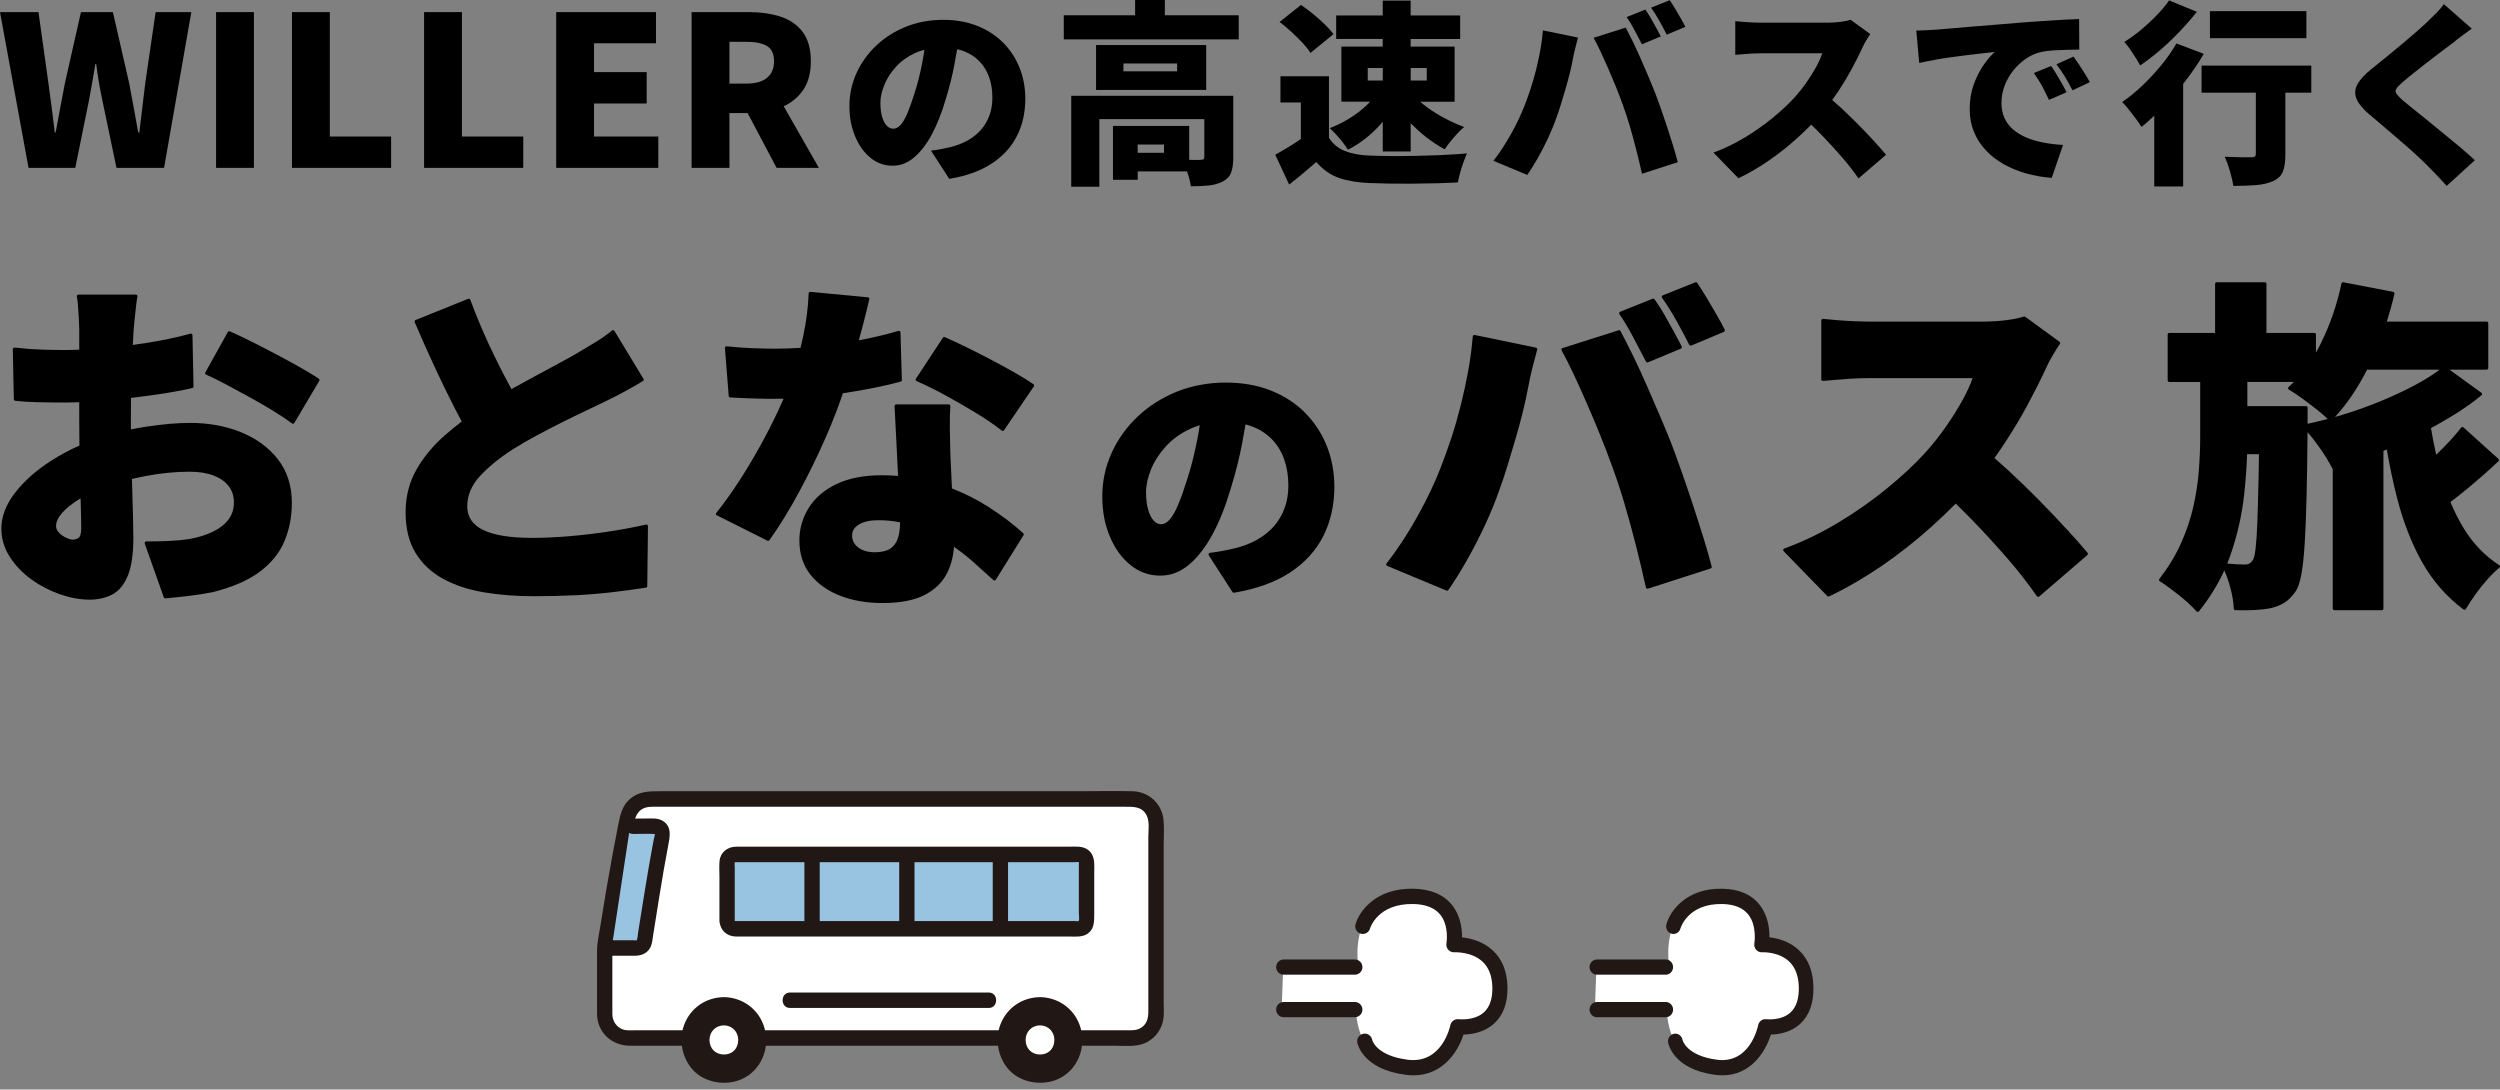 <svg width="335" height="146" viewBox="0 0 335 146" fill="none" xmlns="http://www.w3.org/2000/svg">
<rect x="0" y="0" width="335" height="146" fill="#808080" stroke="none"/>
<g clip-path="url(#clip0_185_2)">
<path d="M39.31 48.718C37.917 47.951 36.444 47.172 34.946 46.401C33.435 45.621 32.041 44.949 30.809 44.402C30.704 44.355 30.582 44.398 30.53 44.493L27.516 49.902C27.486 49.954 27.482 50.018 27.499 50.074C27.521 50.13 27.56 50.178 27.616 50.203C28.318 50.505 29.21 50.944 30.269 51.504C31.349 52.077 32.473 52.688 33.605 53.313C34.746 53.946 35.826 54.575 36.819 55.186C37.799 55.794 38.574 56.315 39.119 56.733C39.158 56.763 39.206 56.78 39.254 56.78C39.267 56.78 39.28 56.78 39.293 56.78C39.354 56.767 39.406 56.733 39.441 56.676L42.781 51.035C42.838 50.936 42.812 50.811 42.716 50.746C41.845 50.16 40.7 49.48 39.315 48.718H39.31Z" fill="black"/>
<path d="M32.259 57.9C30.217 57.081 27.934 56.668 25.478 56.668C23.775 56.668 21.794 56.84 19.581 57.176C18.897 57.279 18.218 57.404 17.543 57.542C17.543 57.03 17.538 56.534 17.538 56.061C17.538 55.135 17.543 54.222 17.556 53.317C18.815 53.171 20.099 52.998 21.384 52.809C22.93 52.581 24.402 52.309 25.761 52.004C25.861 51.982 25.931 51.892 25.931 51.788L25.792 44.91C25.792 44.842 25.757 44.781 25.705 44.742C25.652 44.704 25.578 44.691 25.517 44.708C24.328 45.04 22.996 45.346 21.545 45.621C20.322 45.854 19.063 46.052 17.796 46.22C17.83 45.539 17.869 44.85 17.909 44.153C17.939 43.756 17.987 43.27 18.048 42.693C18.109 42.111 18.17 41.538 18.235 40.974C18.296 40.419 18.357 40.001 18.418 39.738C18.431 39.673 18.418 39.609 18.375 39.557C18.335 39.505 18.27 39.475 18.205 39.475H10.509C10.444 39.475 10.383 39.505 10.339 39.557C10.3 39.609 10.283 39.673 10.296 39.738C10.357 40.001 10.409 40.431 10.453 41.013C10.501 41.607 10.535 42.202 10.57 42.796C10.601 43.403 10.618 43.855 10.618 44.183V46.857C9.917 46.887 9.246 46.9 8.61 46.9C7.774 46.9 6.799 46.883 5.718 46.853C4.63 46.823 3.367 46.732 1.956 46.577C1.895 46.573 1.829 46.59 1.786 46.633C1.738 46.676 1.712 46.736 1.716 46.797L1.855 53.494C1.855 53.602 1.938 53.692 2.047 53.705C2.857 53.8 3.785 53.86 4.799 53.89C5.819 53.92 7.143 53.937 8.841 53.937C9.381 53.937 9.978 53.925 10.618 53.899V56.289C10.618 57.417 10.627 58.563 10.644 59.704C9.272 60.307 7.961 61.018 6.729 61.819C4.769 63.093 3.175 64.523 1.99 66.065C0.793 67.624 0.183 69.226 0.183 70.828C0.183 72.181 0.562 73.451 1.307 74.614C2.043 75.764 3.014 76.776 4.19 77.629C5.361 78.477 6.65 79.149 8.027 79.631C9.403 80.109 10.74 80.355 11.994 80.355C13.135 80.355 14.159 80.122 15.039 79.666C15.931 79.201 16.637 78.344 17.134 77.125C17.621 75.927 17.869 74.226 17.869 72.069C17.869 71.44 17.856 70.51 17.822 69.222C17.791 67.969 17.752 66.569 17.704 65.027C17.695 64.747 17.687 64.463 17.678 64.183C18.292 64.037 18.924 63.899 19.568 63.778C21.572 63.399 23.531 63.21 25.395 63.21C26.658 63.21 27.747 63.382 28.631 63.722C29.502 64.058 30.177 64.536 30.648 65.144C31.109 65.746 31.345 66.487 31.345 67.353C31.345 68.219 31.092 68.985 30.6 69.631C30.095 70.29 29.389 70.837 28.501 71.263C27.595 71.698 26.536 72.021 25.36 72.232C24.598 72.353 23.719 72.435 22.743 72.482C21.763 72.529 20.705 72.551 19.599 72.551C19.529 72.551 19.463 72.585 19.42 72.641C19.381 72.698 19.368 72.771 19.394 72.835L21.946 80.036C21.981 80.131 22.072 80.187 22.172 80.178C23.17 80.088 24.215 79.98 25.287 79.855C26.336 79.735 27.421 79.562 28.514 79.347C31.188 78.671 33.322 77.741 34.851 76.582C36.388 75.415 37.498 74.028 38.143 72.456C38.783 70.893 39.11 69.192 39.11 67.4C39.11 65.1 38.478 63.128 37.233 61.534C35.992 59.954 34.324 58.735 32.272 57.913L32.259 57.9ZM10.557 72.047C10.161 72.331 9.738 72.409 9.094 72.159C8.832 72.06 8.575 71.922 8.327 71.75C8.088 71.582 7.887 71.384 7.731 71.16C7.587 70.949 7.513 70.734 7.513 70.501C7.513 69.945 7.774 69.36 8.297 68.761C8.837 68.141 9.599 67.521 10.566 66.922C10.64 66.875 10.718 66.827 10.797 66.784C10.801 66.957 10.805 67.129 10.814 67.297C10.862 68.817 10.884 69.971 10.884 70.729C10.884 71.672 10.679 71.957 10.557 72.047Z" fill="black"/>
<path d="M86.547 70.294C85.114 70.626 83.481 70.936 81.695 71.207C79.914 71.479 78.102 71.698 76.308 71.849C74.518 72 72.832 72.077 71.295 72.077C68.377 72.077 66.16 71.716 64.714 71.001C63.299 70.299 62.611 69.269 62.611 67.844C62.611 66.418 63.177 65.023 64.292 63.817C65.433 62.585 66.909 61.375 68.678 60.23C69.684 59.596 70.772 58.963 71.909 58.356C73.046 57.749 74.191 57.154 75.311 56.595C76.439 56.03 77.497 55.514 78.46 55.061C79.435 54.601 80.263 54.204 80.942 53.868C81.896 53.412 82.815 52.947 83.664 52.486C84.518 52.025 85.354 51.547 86.155 51.06C86.255 51 86.29 50.867 86.229 50.768L82.336 44.346C82.305 44.295 82.249 44.256 82.188 44.243C82.122 44.234 82.061 44.247 82.013 44.29C81.343 44.833 80.615 45.346 79.858 45.811C79.091 46.28 78.207 46.81 77.218 47.391C76.539 47.787 75.707 48.248 74.745 48.765C73.769 49.286 72.719 49.85 71.591 50.462C70.59 51.005 69.575 51.564 68.538 52.142C68.382 51.853 68.225 51.56 68.064 51.259C67.201 49.661 66.33 47.912 65.472 46.065C64.614 44.213 63.787 42.227 63.02 40.164C62.998 40.108 62.959 40.065 62.903 40.04C62.85 40.014 62.785 40.014 62.733 40.04L55.686 42.882C55.634 42.904 55.59 42.947 55.568 42.998C55.547 43.05 55.547 43.11 55.568 43.166C56.431 45.182 57.324 47.18 58.212 49.109C59.105 51.043 60.019 52.921 60.93 54.691C61.243 55.303 61.557 55.897 61.87 56.478C61.108 57.064 60.368 57.667 59.662 58.283C58.073 59.67 56.779 61.224 55.817 62.9C54.845 64.592 54.349 66.53 54.349 68.671C54.349 70.811 54.797 72.629 55.677 74.08C56.557 75.527 57.794 76.694 59.353 77.551C60.899 78.4 62.728 79.011 64.802 79.364C66.862 79.717 69.113 79.894 71.491 79.894C73.555 79.894 75.485 79.847 77.231 79.756C78.978 79.666 80.637 79.524 82.161 79.343C83.673 79.162 85.149 78.959 86.552 78.744C86.656 78.727 86.734 78.641 86.734 78.533L86.826 70.51C86.826 70.445 86.795 70.38 86.743 70.337C86.691 70.294 86.621 70.281 86.556 70.294H86.547Z" fill="black"/>
<path d="M132.325 67.844C130.888 66.931 129.294 66.126 127.56 65.449C127.526 64.726 127.491 64.032 127.465 63.361C127.417 62.305 127.377 61.457 127.347 60.82C127.316 59.691 127.295 58.584 127.277 57.499C127.26 56.427 127.286 55.389 127.347 54.42C127.347 54.359 127.33 54.303 127.29 54.26C127.251 54.217 127.19 54.191 127.134 54.191H120.087C120.026 54.191 119.969 54.217 119.93 54.26C119.891 54.303 119.869 54.359 119.869 54.42C119.93 55.583 120 56.935 120.078 58.477L120.344 63.77C119.621 63.714 118.889 63.684 118.14 63.684C115.736 63.684 113.693 64.084 112.06 64.876C110.422 65.669 109.177 66.746 108.354 68.076C107.531 69.403 107.117 70.867 107.117 72.43C107.117 74.244 107.626 75.794 108.624 77.034C109.617 78.266 110.967 79.214 112.635 79.851C114.29 80.484 116.176 80.807 118.231 80.807C120.636 80.807 122.556 80.437 123.945 79.705C125.339 78.968 126.354 77.956 126.959 76.694C127.456 75.665 127.748 74.515 127.835 73.275C128.736 73.903 129.572 74.558 130.326 75.226C131.376 76.156 132.303 76.991 133.105 77.724C133.152 77.766 133.218 77.788 133.283 77.779C133.348 77.771 133.405 77.732 133.44 77.68L137.151 71.72C137.203 71.634 137.19 71.517 137.111 71.449C135.809 70.251 134.202 69.041 132.329 67.848L132.325 67.844ZM120.605 70.045C120.605 70.871 120.501 71.595 120.291 72.198C120.091 72.775 119.747 73.223 119.268 73.533C118.78 73.843 118.088 74.002 117.208 74.002C116.328 74.002 115.562 73.787 115 73.361C114.447 72.943 114.181 72.413 114.181 71.741C114.181 71.143 114.473 70.669 115.078 70.294C115.705 69.907 116.576 69.709 117.674 69.709C118.684 69.709 119.664 69.803 120.609 69.989V70.045H120.605Z" fill="black"/>
<path d="M136.049 49.98C135.056 49.411 133.984 48.825 132.865 48.235C131.75 47.645 130.622 47.072 129.52 46.534C128.414 45.996 127.438 45.539 126.615 45.178C126.515 45.135 126.402 45.169 126.345 45.255L122.73 50.759C122.696 50.811 122.687 50.88 122.704 50.94C122.722 51 122.77 51.052 122.826 51.073C123.898 51.53 125.165 52.15 126.585 52.921C128.009 53.692 129.424 54.51 130.796 55.346C132.164 56.181 133.318 56.969 134.228 57.693C134.267 57.723 134.315 57.74 134.363 57.74C134.376 57.74 134.385 57.74 134.398 57.74C134.459 57.732 134.511 57.697 134.546 57.645L138.536 51.775C138.601 51.676 138.575 51.547 138.479 51.478C137.86 51.048 137.042 50.544 136.053 49.98H136.049Z" fill="black"/>
<path d="M112.944 52.693C114.033 52.533 115.083 52.357 116.084 52.167C117.935 51.819 119.486 51.47 120.692 51.129C120.788 51.104 120.853 51.013 120.849 50.914L120.662 44.54C120.662 44.471 120.627 44.411 120.57 44.372C120.514 44.333 120.444 44.321 120.379 44.342C119.063 44.734 117.487 45.121 115.692 45.483C115.492 45.526 115.287 45.565 115.083 45.604C115.313 44.768 115.522 43.98 115.718 43.227C116.041 41.973 116.302 40.922 116.485 40.1C116.498 40.04 116.485 39.975 116.45 39.928C116.415 39.876 116.359 39.846 116.293 39.842L108.598 39.109C108.537 39.105 108.48 39.122 108.432 39.161C108.389 39.2 108.358 39.256 108.358 39.316C108.297 41.159 108.04 43.136 107.596 45.195C107.491 45.673 107.383 46.147 107.269 46.612C106.106 46.685 104.944 46.724 103.798 46.724C103.032 46.724 102.03 46.702 100.815 46.655C99.6 46.607 98.441 46.526 97.379 46.405C97.313 46.396 97.248 46.418 97.204 46.465C97.156 46.508 97.135 46.573 97.139 46.638L97.649 53.059C97.657 53.166 97.744 53.253 97.853 53.257C98.933 53.317 99.97 53.365 100.941 53.395C102.287 53.438 103.637 53.459 104.996 53.429C104.787 53.912 104.56 54.411 104.325 54.924C103.637 56.41 102.836 57.986 101.943 59.609C101.05 61.237 100.088 62.852 99.077 64.411C98.067 65.97 97.026 67.422 95.985 68.727C95.946 68.778 95.928 68.843 95.941 68.908C95.954 68.972 95.998 69.024 96.055 69.054L102.827 72.448C102.857 72.465 102.892 72.469 102.927 72.469C102.997 72.469 103.062 72.435 103.106 72.379C104.434 70.514 105.767 68.352 107.06 65.957C108.354 63.563 109.569 61.082 110.662 58.58C111.559 56.526 112.33 54.553 112.949 52.697L112.944 52.693Z" fill="black"/>
<path d="M174.863 55.285C173.591 54.019 172.045 53.02 170.263 52.318C168.486 51.616 166.453 51.263 164.227 51.263C162.002 51.263 159.719 51.672 157.72 52.473C155.726 53.279 153.957 54.394 152.472 55.794C150.987 57.193 149.807 58.83 148.971 60.66C148.134 62.491 147.708 64.454 147.708 66.504C147.708 68.554 148.043 70.26 148.709 71.862C149.376 73.468 150.303 74.76 151.466 75.704C152.642 76.655 153.984 77.133 155.456 77.133C156.928 77.133 158.169 76.634 159.345 75.648C160.499 74.679 161.557 73.313 162.485 71.591C163.408 69.877 164.214 67.852 164.885 65.579C165.551 63.442 166.078 61.367 166.444 59.407C166.605 58.541 166.757 57.697 166.901 56.87C167.206 56.948 167.498 57.038 167.777 57.146C168.822 57.542 169.719 58.124 170.442 58.869C171.165 59.618 171.718 60.522 172.084 61.556C172.454 62.598 172.641 63.783 172.641 65.07C172.641 66.156 172.471 67.172 172.136 68.089C171.801 69.002 171.317 69.825 170.69 70.531C170.063 71.237 169.305 71.845 168.434 72.331C167.559 72.822 166.566 73.206 165.49 73.468C164.985 73.58 164.48 73.688 163.974 73.791C163.469 73.895 162.846 73.99 162.128 74.08C162.054 74.089 161.988 74.136 161.958 74.201C161.927 74.269 161.932 74.347 161.971 74.407L165.146 79.326C165.185 79.39 165.255 79.425 165.329 79.425C165.342 79.425 165.355 79.425 165.364 79.425C168.373 78.921 170.899 78.008 172.872 76.711C174.854 75.411 176.352 73.761 177.332 71.815C178.308 69.868 178.804 67.659 178.804 65.247C178.804 63.296 178.46 61.448 177.789 59.756C177.114 58.063 176.126 56.565 174.858 55.294L174.863 55.285ZM160.386 59.131C160.02 60.992 159.571 62.749 159.044 64.351C158.635 65.66 158.234 66.776 157.86 67.663C157.489 68.537 157.111 69.2 156.723 69.635C156.035 70.411 155.247 70.436 154.628 69.799C154.319 69.485 154.066 69.002 153.87 68.365C153.67 67.719 153.57 66.905 153.57 65.953C153.57 65.001 153.792 64.011 154.227 62.925C154.663 61.84 155.329 60.798 156.209 59.829C157.084 58.864 158.191 58.068 159.506 57.456C159.907 57.271 160.325 57.111 160.769 56.982C160.66 57.693 160.534 58.412 160.39 59.131H160.386Z" fill="black"/>
<path d="M205.82 46.586L197.61 44.889C197.549 44.876 197.484 44.889 197.436 44.928C197.388 44.967 197.353 45.023 197.349 45.083C197.227 46.599 197.022 48.136 196.748 49.648C196.473 51.16 196.147 52.684 195.776 54.174C195.406 55.66 194.988 57.129 194.526 58.537C194.069 59.945 193.568 61.336 193.046 62.676C192.249 64.739 191.19 66.952 189.906 69.252C188.621 71.556 187.236 73.658 185.799 75.505C185.759 75.557 185.742 75.626 185.759 75.691C185.777 75.755 185.825 75.807 185.886 75.833L193.816 79.136C193.843 79.149 193.873 79.153 193.899 79.153C193.969 79.153 194.034 79.119 194.078 79.063C194.849 77.96 195.672 76.642 196.525 75.148C197.375 73.654 198.194 72.06 198.969 70.411C199.74 68.761 200.397 67.15 200.924 65.626C201.299 64.609 201.673 63.49 202.039 62.288C202.409 61.078 202.775 59.864 203.128 58.64C203.485 57.413 203.807 56.22 204.082 55.1C204.356 53.976 204.578 52.968 204.735 52.103C204.796 51.745 204.892 51.254 205.036 50.6C205.171 49.967 205.336 49.299 205.519 48.614C205.706 47.925 205.859 47.335 205.985 46.844C205.998 46.788 205.989 46.728 205.959 46.676C205.928 46.625 205.876 46.59 205.82 46.581V46.586Z" fill="black"/>
<path d="M228.218 71.931C227.774 70.497 227.3 69.007 226.803 67.504C226.302 65.988 225.81 64.545 225.34 63.214C224.861 61.853 224.429 60.669 224.064 59.7C223.663 58.666 223.166 57.447 222.578 56.069C221.99 54.691 221.381 53.279 220.745 51.827C220.118 50.389 219.478 48.998 218.842 47.693C218.21 46.401 217.64 45.281 217.147 44.359C217.1 44.269 216.986 44.226 216.891 44.256L209.378 46.642C209.317 46.663 209.265 46.706 209.243 46.767C209.221 46.827 209.225 46.892 209.256 46.952C209.744 47.831 210.288 48.907 210.872 50.148C211.455 51.396 212.065 52.744 212.679 54.153C213.289 55.552 213.885 56.978 214.46 58.391C215.022 59.777 215.532 61.099 215.963 62.327C216.573 63.959 217.152 65.69 217.674 67.469C218.197 69.243 218.702 71.091 219.181 72.965C219.652 74.821 220.113 76.754 220.549 78.714C220.562 78.774 220.601 78.826 220.653 78.856C220.688 78.873 220.723 78.886 220.762 78.886C220.784 78.886 220.806 78.886 220.832 78.878L229.225 76.173C229.333 76.138 229.394 76.027 229.368 75.915C229.059 74.73 228.676 73.391 228.227 71.939L228.218 71.931Z" fill="black"/>
<path d="M230.078 42.262C229.643 41.513 229.194 40.746 228.732 39.966C228.275 39.196 227.835 38.502 227.426 37.912C227.369 37.83 227.26 37.796 227.164 37.835L222.805 39.579C222.744 39.605 222.696 39.656 222.679 39.717C222.661 39.781 222.67 39.85 222.709 39.902C223.319 40.746 223.972 41.779 224.643 42.977C225.322 44.183 225.897 45.268 226.354 46.198C226.394 46.276 226.468 46.319 226.55 46.319C226.581 46.319 226.607 46.315 226.638 46.302L230.997 44.467C231.054 44.445 231.093 44.402 231.115 44.346C231.136 44.29 231.132 44.23 231.106 44.178C230.858 43.653 230.509 43.007 230.078 42.262Z" fill="black"/>
<path d="M217.1 41.779C217.039 41.805 216.991 41.853 216.973 41.917C216.956 41.982 216.965 42.047 217.004 42.102C217.613 42.977 218.241 44.028 218.868 45.221L219.016 45.505C219.586 46.599 220.105 47.581 220.558 48.451C220.597 48.524 220.671 48.567 220.749 48.567C220.78 48.567 220.806 48.563 220.832 48.55L225.239 46.715C225.296 46.694 225.34 46.646 225.357 46.59C225.379 46.534 225.375 46.474 225.348 46.418C225.07 45.871 224.73 45.221 224.303 44.441C223.885 43.675 223.45 42.904 223.001 42.12C222.552 41.34 222.117 40.66 221.712 40.104C221.655 40.022 221.546 39.992 221.455 40.031L217.095 41.775L217.1 41.779Z" fill="black"/>
<path d="M276.884 70.863C275.738 69.609 274.48 68.287 273.147 66.935C271.806 65.578 270.438 64.256 269.084 63.007C268.456 62.43 267.847 61.888 267.254 61.375C267.694 60.768 268.121 60.148 268.535 59.519C269.724 57.719 270.804 55.919 271.745 54.161C272.685 52.404 273.491 50.806 274.14 49.398C274.384 48.825 274.706 48.205 275.103 47.546C275.499 46.879 275.808 46.392 276.021 46.095C276.091 46 276.069 45.867 275.974 45.798L271.383 42.451C271.327 42.408 271.248 42.4 271.183 42.421C270.673 42.598 269.915 42.757 268.931 42.891C267.938 43.024 266.849 43.093 265.691 43.093H250.204C249.772 43.093 249.189 43.076 248.475 43.046C247.752 43.016 247.007 42.968 246.258 42.908C245.504 42.848 244.842 42.787 244.294 42.727C244.233 42.723 244.172 42.74 244.124 42.779C244.076 42.817 244.05 42.878 244.05 42.938V50.824C244.05 50.884 244.076 50.94 244.119 50.983C244.163 51.026 244.224 51.043 244.285 51.039C244.72 51.009 245.269 50.961 245.936 50.901C246.606 50.841 247.321 50.785 248.061 50.742C248.81 50.694 249.533 50.673 250.204 50.673H264.323C264.018 51.56 263.574 52.542 262.995 53.589C262.355 54.756 261.601 55.957 260.756 57.167C259.911 58.382 258.975 59.562 257.969 60.677C256.623 62.159 254.929 63.739 252.939 65.38C250.944 67.017 248.736 68.572 246.38 69.993C244.024 71.414 241.572 72.598 239.089 73.507C239.019 73.533 238.967 73.589 238.954 73.662C238.937 73.731 238.954 73.809 239.011 73.86L244.855 79.868C244.921 79.933 245.021 79.954 245.108 79.911C247.486 78.779 249.877 77.392 252.211 75.79C254.541 74.188 256.797 72.405 258.91 70.497C260.007 69.506 261.061 68.498 262.063 67.482C262.899 68.287 263.731 69.119 264.541 69.963C266.122 71.604 267.646 73.275 269.079 74.928C270.508 76.582 271.806 78.249 272.938 79.885C272.973 79.937 273.029 79.972 273.09 79.976C273.099 79.976 273.108 79.976 273.117 79.976C273.169 79.976 273.221 79.959 273.26 79.924L279.706 74.377C279.797 74.3 279.806 74.166 279.732 74.076C279 73.201 278.047 72.116 276.897 70.859L276.884 70.863Z" fill="black"/>
<path d="M334.9 75.734C332.988 74.502 331.39 72.844 330.144 70.807C329.478 69.717 328.881 68.533 328.358 67.267C329.103 66.707 329.896 66.082 330.723 65.398C332.152 64.213 333.519 63.007 334.791 61.81C334.835 61.767 334.861 61.711 334.861 61.651C334.861 61.59 334.835 61.535 334.791 61.496L330.109 57.275C330.066 57.236 330.009 57.215 329.944 57.219C329.883 57.223 329.826 57.254 329.791 57.305C329.212 58.059 328.493 58.877 327.653 59.739C327.256 60.143 326.856 60.548 326.451 60.94C326.185 59.773 325.954 58.58 325.749 57.366C326.647 56.879 327.522 56.384 328.363 55.875C329.939 54.928 331.337 53.95 332.518 52.968C332.57 52.925 332.596 52.861 332.596 52.796C332.596 52.731 332.561 52.667 332.504 52.628L328.219 49.532H333.21C333.332 49.532 333.428 49.437 333.428 49.316V43.308C333.428 43.188 333.332 43.093 333.21 43.093H319.835C320.223 41.874 320.567 40.63 320.854 39.368C320.867 39.312 320.854 39.252 320.824 39.204C320.793 39.157 320.741 39.122 320.684 39.109L314.008 37.826C313.895 37.804 313.777 37.878 313.755 37.994C313.176 40.746 312.274 43.382 311.081 45.832C310.846 46.319 310.598 46.788 310.336 47.24V44.824C310.336 44.704 310.241 44.609 310.119 44.609H303.703V38.037C303.703 37.916 303.608 37.822 303.486 37.822H297.04C296.918 37.822 296.822 37.916 296.822 38.037V44.609H290.686C290.564 44.609 290.468 44.704 290.468 44.824V50.97C290.468 51.091 290.564 51.185 290.686 51.185H294.827V58.537C294.827 59.954 294.766 61.474 294.644 63.059C294.522 64.631 294.274 66.259 293.908 67.891C293.543 69.519 292.985 71.173 292.253 72.801C291.522 74.429 290.546 76.035 289.357 77.573C289.322 77.62 289.305 77.68 289.314 77.741C289.322 77.801 289.357 77.853 289.409 77.883C290.202 78.395 291.086 79.037 292.036 79.795C292.981 80.549 293.747 81.264 294.326 81.922C294.366 81.97 294.427 81.996 294.492 81.996H294.496C294.562 81.996 294.623 81.966 294.662 81.914C296.051 80.178 297.188 78.344 298.059 76.44C298.346 77.077 298.603 77.801 298.825 78.602C299.13 79.7 299.296 80.691 299.326 81.556C299.326 81.668 299.422 81.759 299.535 81.763C300.467 81.793 301.36 81.785 302.175 81.742C302.998 81.694 303.716 81.608 304.322 81.483C304.992 81.324 305.589 81.083 306.103 80.768C306.621 80.45 307.14 79.92 307.654 79.188C307.95 78.731 308.189 78.008 308.381 76.978C308.568 75.988 308.716 74.618 308.825 72.917C308.934 71.237 309.017 69.067 309.082 66.466C309.139 64.071 309.182 61.199 309.213 57.908C309.727 58.494 310.245 59.166 310.772 59.911C311.504 60.949 312.091 61.905 312.518 62.749C312.536 62.783 312.557 62.809 312.588 62.831V81.548C312.588 81.668 312.684 81.763 312.806 81.763H319.16C319.282 81.763 319.378 81.668 319.378 81.548V60.419C319.53 60.354 319.678 60.29 319.831 60.225C320.223 62.495 320.68 64.661 321.198 66.694C322.017 69.907 323.149 72.809 324.556 75.32C325.972 77.84 327.84 79.976 330.109 81.668C330.157 81.707 330.222 81.72 330.283 81.707C330.344 81.694 330.397 81.656 330.427 81.604C330.762 81.031 331.189 80.381 331.69 79.67C332.195 78.96 332.744 78.275 333.323 77.624C333.898 76.978 334.438 76.457 334.922 76.065C334.974 76.022 335.004 75.958 335 75.889C335 75.82 334.961 75.755 334.9 75.721V75.734ZM302.636 64.467C302.588 66.78 302.536 68.71 302.475 70.195C302.414 71.694 302.336 72.792 302.244 73.55C302.135 74.463 301.996 74.859 301.909 75.014C301.743 75.26 301.574 75.428 301.408 75.518C301.238 75.609 301.038 75.652 300.794 75.652C300.454 75.652 300.045 75.635 299.579 75.605C299.239 75.583 298.865 75.553 298.455 75.518C298.612 75.131 298.756 74.743 298.891 74.356C299.801 71.711 300.415 69.011 300.711 66.332C300.916 64.459 301.051 62.628 301.112 60.863H302.702C302.684 62.193 302.662 63.399 302.641 64.472L302.636 64.467ZM309.217 56.797V54.635C309.217 54.514 309.121 54.42 308.999 54.42H301.147V51.181H307.379C307.148 51.418 306.909 51.642 306.669 51.862C306.617 51.909 306.591 51.974 306.6 52.042C306.608 52.111 306.647 52.172 306.704 52.206C307.222 52.508 307.832 52.912 308.516 53.408C309.191 53.899 309.875 54.42 310.55 54.958C311.094 55.397 311.551 55.789 311.917 56.134C310.994 56.379 310.088 56.599 309.213 56.788L309.217 56.797ZM323.733 51.534C322.291 52.309 320.706 53.054 319.021 53.748C317.335 54.446 315.584 55.07 313.825 55.6C313.511 55.695 313.202 55.785 312.893 55.871C314.478 54.148 315.924 52.021 317.191 49.532H326.917C326.011 50.212 324.939 50.884 323.733 51.534Z" fill="black"/>
<path d="M10.087 22.494L11.929 13.42C12.081 12.619 12.225 11.805 12.369 10.982C12.513 10.16 12.648 9.359 12.778 8.575H12.892C12.987 9.359 13.105 10.164 13.244 10.982C13.384 11.8 13.54 12.614 13.71 13.42L15.609 22.494H21.985L25.639 1.624H20.853L19.463 11.15C19.333 12.235 19.198 13.325 19.067 14.428C18.936 15.53 18.802 16.641 18.671 17.761H18.527C18.318 16.641 18.118 15.526 17.917 14.415C17.717 13.303 17.517 12.214 17.308 11.15L15.126 1.624H10.849L8.697 11.15C8.488 12.235 8.284 13.325 8.075 14.428C7.866 15.53 7.661 16.641 7.452 17.761H7.339C7.208 16.641 7.069 15.53 6.929 14.428C6.785 13.325 6.642 12.235 6.489 11.15L5.157 1.624H0L3.824 22.494H10.087Z" fill="black"/>
<path d="M34.023 1.624H28.954V22.494H34.023V1.624Z" fill="black"/>
<path d="M44.197 1.624H39.123V22.494H52.411V18.295H44.197V1.624Z" fill="black"/>
<path d="M70.115 18.295H61.897V1.624H56.827V22.494H70.115V18.295Z" fill="black"/>
<path d="M79.601 13.868H86.652V9.664H79.601V5.801H87.902V1.624H74.531V22.494H88.211V18.295H79.601V13.868Z" fill="black"/>
<path d="M97.744 15.155H100.183L104.064 22.494H109.73L105.018 14.242C106.045 13.764 106.886 13.079 107.535 12.188C108.28 11.163 108.654 9.837 108.654 8.209C108.654 6.581 108.28 5.207 107.535 4.246C106.79 3.286 105.793 2.606 104.547 2.214C103.302 1.822 101.921 1.624 100.41 1.624H92.675V22.494H97.744V15.155ZM97.744 5.603H100.009C101.216 5.603 102.139 5.788 102.77 6.163C103.402 6.538 103.72 7.218 103.72 8.209C103.72 9.199 103.402 9.923 102.77 10.435C102.139 10.948 101.216 11.206 100.009 11.206H97.744V5.603Z" fill="black"/>
<path d="M116.637 21.142C117.513 21.852 118.501 22.205 119.599 22.205C120.697 22.205 121.602 21.839 122.478 21.103C123.353 20.366 124.146 19.346 124.851 18.032C125.557 16.719 126.171 15.19 126.685 13.437C127.199 11.792 127.595 10.216 127.878 8.712C128.013 7.985 128.14 7.283 128.257 6.594C128.558 6.662 128.854 6.744 129.128 6.848C129.96 7.162 130.661 7.619 131.241 8.213C131.815 8.807 132.251 9.518 132.543 10.34C132.835 11.163 132.978 12.08 132.978 13.097C132.978 13.954 132.848 14.746 132.582 15.474C132.316 16.202 131.937 16.844 131.441 17.403C130.944 17.963 130.352 18.437 129.664 18.82C128.976 19.204 128.205 19.501 127.356 19.712C126.968 19.798 126.576 19.884 126.188 19.962C125.801 20.039 125.322 20.117 124.756 20.186L127.199 23.967C129.498 23.584 131.402 22.895 132.904 21.908C134.407 20.922 135.53 19.686 136.275 18.209C137.02 16.732 137.39 15.073 137.39 13.235C137.39 11.749 137.133 10.362 136.619 9.074C136.105 7.787 135.365 6.662 134.402 5.702C133.44 4.742 132.277 3.992 130.927 3.458C129.572 2.924 128.048 2.657 126.35 2.657C124.651 2.657 122.935 2.963 121.411 3.575C119.886 4.186 118.562 5.026 117.43 6.094C116.298 7.162 115.414 8.389 114.778 9.781C114.142 11.172 113.824 12.645 113.824 14.204C113.824 15.763 114.077 17.042 114.582 18.261C115.087 19.475 115.775 20.44 116.651 21.146L116.637 21.142ZM118.493 11.391C118.837 10.534 119.355 9.725 120.048 8.962C120.736 8.2 121.602 7.58 122.635 7.097C123.022 6.917 123.44 6.783 123.876 6.671C123.78 7.3 123.676 7.929 123.549 8.57C123.266 10.013 122.922 11.357 122.513 12.601C122.195 13.618 121.89 14.471 121.598 15.16C121.306 15.853 121.006 16.37 120.697 16.723C120.387 17.072 120.056 17.248 119.699 17.248C119.381 17.248 119.094 17.119 118.837 16.857C118.58 16.594 118.371 16.206 118.214 15.689C118.057 15.173 117.975 14.54 117.975 13.786C117.975 13.032 118.149 12.257 118.493 11.396V11.391Z" fill="black"/>
<path d="M165.987 2.046H156.087V0H152.106V2.046H142.547V5.276H165.987V2.046Z" fill="black"/>
<path d="M161.37 21.051C161.37 21.193 161.335 21.288 161.266 21.34C161.196 21.392 161.07 21.417 160.895 21.417C160.717 21.434 160.373 21.439 159.859 21.43C159.685 21.43 159.519 21.422 159.354 21.417V16.874H149.136V24.092H152.455V22.963H159.062C159.079 23.015 159.101 23.067 159.118 23.123C159.349 23.803 159.497 24.419 159.571 24.962C160.455 24.962 161.248 24.927 161.949 24.858C162.646 24.79 163.273 24.613 163.822 24.333C164.388 24.053 164.767 23.652 164.963 23.14C165.159 22.623 165.255 21.956 165.255 21.133V12.838H143.544V25.018H147.311V15.961H161.379V21.051H161.37ZM155.978 20.474H152.446V19.372H155.978V20.474Z" fill="black"/>
<path d="M161.631 12.05V6.038H146.871V12.05H161.631ZM150.539 8.506H157.733V9.557H150.539V8.506Z" fill="black"/>
<path d="M174.545 5.749C175.006 6.24 175.359 6.684 175.607 7.089L178.686 4.569C178.386 4.169 177.994 3.73 177.506 3.256C177.018 2.782 176.496 2.321 175.938 1.865C175.381 1.408 174.845 1.008 174.331 0.659L171.465 2.942C171.979 3.325 172.506 3.768 173.046 4.268C173.586 4.768 174.087 5.263 174.545 5.749Z" fill="black"/>
<path d="M185.293 6.249H179.745V13.627H183.599C183.342 13.906 183.059 14.182 182.745 14.453C182.092 15.022 181.374 15.539 180.594 16.004C179.814 16.469 179.009 16.857 178.177 17.171C178.442 17.399 178.73 17.683 179.039 18.024C179.348 18.364 179.645 18.717 179.928 19.075C180.211 19.432 180.442 19.764 180.616 20.061C181.5 19.621 182.349 19.075 183.164 18.407C183.934 17.778 184.64 17.081 185.289 16.323V20.298H189.03V16.516C189.67 17.162 190.337 17.77 191.047 18.329C191.896 18.993 192.745 19.552 193.594 20.009C193.79 19.695 194.039 19.354 194.339 18.984C194.64 18.614 194.953 18.252 195.28 17.894C195.606 17.537 195.911 17.244 196.194 17.016C195.345 16.701 194.487 16.318 193.62 15.862C192.754 15.405 191.948 14.906 191.203 14.354C190.881 14.113 190.585 13.872 190.306 13.631H194.918V6.249H189.026V5.224H195.663V2.076H189.026V0.078H185.285V2.072H179.048V5.22H185.285V6.245L185.293 6.249ZM183.277 9.109H185.293V10.788H183.277V9.109ZM191.186 9.109V10.788H189.034V9.109H191.186Z" fill="black"/>
<path d="M189.344 24.609C190.433 24.6 191.495 24.583 192.527 24.557C193.564 24.531 194.505 24.492 195.354 24.441C195.424 24.057 195.528 23.622 195.659 23.14C195.789 22.658 195.942 22.184 196.112 21.71C196.282 21.236 196.434 20.853 196.578 20.556C195.624 20.642 194.557 20.715 193.381 20.767C192.205 20.819 191.007 20.858 189.797 20.883C188.586 20.909 187.432 20.918 186.334 20.909C185.237 20.901 184.283 20.879 183.468 20.845C182.175 20.793 181.077 20.582 180.176 20.216C179.274 19.85 178.573 19.264 178.081 18.459V10.216H171.579V13.734H174.314V18.622C173.8 18.984 173.273 19.333 172.72 19.665C172.084 20.048 171.474 20.41 170.886 20.741L172.746 24.729C173.473 24.169 174.122 23.644 174.697 23.153C175.272 22.662 175.834 22.184 176.383 21.71C177.267 22.727 178.264 23.429 179.37 23.825C180.476 24.217 181.818 24.449 183.39 24.523C184.222 24.557 185.15 24.583 186.177 24.6C187.205 24.617 188.264 24.622 189.348 24.613L189.344 24.609Z" fill="black"/>
<path d="M215.51 9.199C215.863 10.013 216.202 10.823 216.533 11.628C216.86 12.434 217.147 13.187 217.396 13.885C217.748 14.828 218.075 15.814 218.376 16.839C218.676 17.864 218.964 18.911 219.238 19.988C219.512 21.064 219.774 22.162 220.022 23.282L224.826 21.732C224.647 21.051 224.434 20.293 224.177 19.462C223.92 18.631 223.65 17.787 223.367 16.93C223.084 16.073 222.805 15.254 222.53 14.475C222.256 13.695 222.012 13.028 221.799 12.468C221.568 11.874 221.285 11.18 220.95 10.396C220.614 9.608 220.261 8.799 219.9 7.967C219.538 7.136 219.173 6.348 218.811 5.603C218.45 4.858 218.123 4.225 217.844 3.699L213.546 5.065C213.829 5.573 214.138 6.184 214.473 6.904C214.809 7.623 215.153 8.385 215.51 9.199Z" fill="black"/>
<path d="M220.022 5.93L222.544 4.88C222.382 4.565 222.186 4.19 221.947 3.751C221.707 3.316 221.459 2.873 221.202 2.425C220.945 1.977 220.701 1.598 220.47 1.283L217.975 2.283C218.328 2.791 218.685 3.389 219.051 4.078C219.412 4.772 219.734 5.388 220.018 5.93H220.022Z" fill="black"/>
<path d="M223.341 4.647L225.836 3.596C225.692 3.299 225.501 2.937 225.253 2.506C225.004 2.076 224.747 1.641 224.482 1.193C224.216 0.745 223.968 0.357 223.737 0.026L221.241 1.025C221.594 1.516 221.969 2.106 222.356 2.795C222.744 3.488 223.075 4.104 223.341 4.647Z" fill="black"/>
<path d="M210.362 9.763C210.523 9.117 210.645 8.549 210.732 8.058C210.767 7.847 210.824 7.558 210.906 7.192C210.985 6.826 211.081 6.443 211.185 6.051C211.29 5.659 211.381 5.319 211.451 5.039L206.752 4.07C206.682 4.944 206.564 5.818 206.407 6.693C206.246 7.567 206.063 8.433 205.85 9.29C205.637 10.147 205.397 10.982 205.131 11.796C204.866 12.61 204.583 13.402 204.282 14.173C203.82 15.362 203.219 16.624 202.479 17.955C201.734 19.285 200.95 20.483 200.119 21.551L204.657 23.442C205.097 22.813 205.563 22.068 206.05 21.211C206.538 20.354 207 19.453 207.444 18.506C207.884 17.563 208.258 16.65 208.559 15.775C208.772 15.198 208.986 14.565 209.195 13.872C209.408 13.183 209.613 12.485 209.818 11.787C210.022 11.09 210.201 10.414 210.362 9.768V9.763Z" fill="black"/>
<path d="M242.708 16.71C243.218 17.201 243.727 17.701 244.224 18.217C245.134 19.161 246.001 20.112 246.824 21.064C247.647 22.016 248.388 22.968 249.041 23.911L252.73 20.737C252.303 20.229 251.763 19.617 251.11 18.898C250.456 18.179 249.742 17.434 248.971 16.654C248.2 15.875 247.425 15.13 246.65 14.41C246.258 14.049 245.879 13.713 245.513 13.398C245.787 13.024 246.057 12.649 246.319 12.257C246.998 11.223 247.608 10.207 248.152 9.199C248.692 8.191 249.15 7.287 249.52 6.482C249.664 6.15 249.847 5.793 250.077 5.405C250.308 5.022 250.482 4.742 250.609 4.565L247.982 2.649C247.682 2.752 247.242 2.847 246.667 2.924C246.092 3.002 245.47 3.041 244.794 3.041H235.927C235.679 3.041 235.348 3.032 234.93 3.015C234.512 2.997 234.089 2.972 233.654 2.937C233.218 2.903 232.844 2.868 232.526 2.834V7.347C232.774 7.33 233.088 7.304 233.466 7.27C233.845 7.235 234.255 7.205 234.686 7.179C235.121 7.153 235.531 7.141 235.918 7.141H244.176C243.997 7.7 243.723 8.316 243.353 8.992C242.983 9.664 242.551 10.353 242.064 11.051C241.576 11.753 241.04 12.425 240.457 13.071C239.677 13.928 238.715 14.828 237.565 15.775C236.415 16.723 235.156 17.606 233.797 18.428C232.434 19.251 231.036 19.923 229.603 20.448L232.948 23.885C234.311 23.239 235.662 22.455 236.994 21.534C238.331 20.616 239.603 19.608 240.818 18.515C241.48 17.916 242.103 17.313 242.7 16.706L242.708 16.71Z" fill="black"/>
<path d="M259.228 8.019C259.964 7.89 260.704 7.769 261.458 7.666C262.211 7.563 262.947 7.464 263.674 7.377C264.402 7.291 265.072 7.209 265.691 7.141C266.309 7.072 266.849 7.011 267.311 6.955C266.832 7.377 266.331 7.959 265.813 8.7C265.29 9.445 264.85 10.315 264.484 11.309C264.123 12.309 263.94 13.411 263.94 14.617C263.94 15.737 264.132 16.757 264.511 17.675C264.889 18.592 265.421 19.415 266.105 20.142C266.784 20.87 267.585 21.491 268.509 22.007C269.428 22.524 270.434 22.933 271.522 23.243C272.611 23.549 273.748 23.747 274.933 23.833L276.444 19.423C275.525 19.372 274.654 19.264 273.831 19.109C273.008 18.95 272.25 18.73 271.562 18.441C270.874 18.153 270.273 17.795 269.772 17.365C269.266 16.934 268.879 16.426 268.604 15.827C268.33 15.233 268.195 14.548 268.195 13.781C268.195 13.015 268.334 12.227 268.618 11.486C268.901 10.741 269.288 10.06 269.785 9.44C270.281 8.82 270.852 8.29 271.496 7.851C272.141 7.416 272.82 7.115 273.526 6.96C274.022 6.856 274.575 6.783 275.185 6.749C275.795 6.714 276.405 6.688 277.019 6.671C277.629 6.654 278.164 6.645 278.626 6.645L278.6 2.55C277.964 2.567 277.21 2.601 276.344 2.653C275.477 2.705 274.571 2.761 273.622 2.825C272.677 2.885 271.758 2.95 270.874 3.023C269.654 3.127 268.496 3.226 267.398 3.312C266.301 3.398 265.268 3.484 264.306 3.562C263.339 3.639 262.455 3.717 261.654 3.786C260.848 3.854 260.134 3.915 259.515 3.971C259.267 3.988 258.884 4.01 258.361 4.035C257.838 4.061 257.311 4.083 256.78 4.1L257.176 8.433C257.812 8.295 258.5 8.157 259.232 8.028L259.228 8.019Z" fill="black"/>
<path d="M273.6 11.456C273.883 11.973 274.201 12.614 274.554 13.385L276.914 12.36C276.753 12.029 276.557 11.65 276.318 11.232C276.078 10.81 275.83 10.388 275.573 9.957C275.316 9.526 275.072 9.156 274.841 8.842L272.533 9.785C272.955 10.379 273.313 10.935 273.596 11.451L273.6 11.456Z" fill="black"/>
<path d="M278.604 8.674C278.33 8.265 278.077 7.899 277.846 7.584L275.564 8.609C276.004 9.203 276.379 9.746 276.679 10.237C276.98 10.728 277.324 11.348 277.716 12.102L280.05 10.999C279.871 10.685 279.658 10.323 279.401 9.91C279.144 9.501 278.878 9.087 278.604 8.678V8.674Z" fill="black"/>
<path d="M302.153 20.974C302.066 21.043 301.896 21.077 301.648 21.077H300.811C300.415 21.077 299.975 21.069 299.496 21.051C299.017 21.034 298.56 21.017 298.116 21C298.364 21.542 298.599 22.188 298.817 22.942C299.034 23.696 299.183 24.35 299.257 24.91C300.389 24.91 301.399 24.876 302.283 24.807C303.168 24.738 303.93 24.561 304.566 24.281C305.236 23.984 305.685 23.553 305.907 22.994C306.129 22.434 306.238 21.671 306.238 20.711V12.416H309.714V8.794H295.01V12.416H302.283V20.608C302.283 20.784 302.24 20.905 302.153 20.974Z" fill="black"/>
<path d="M309.056 1.494H296.13V5.116H309.056V1.494Z" fill="black"/>
<path d="M292.545 24.988V11.232C292.654 11.09 292.767 10.952 292.876 10.81C293.804 9.604 294.614 8.402 295.306 7.214L291.644 5.823C291.078 6.805 290.398 7.778 289.601 8.747C288.804 9.716 287.959 10.629 287.066 11.477C286.174 12.326 285.276 13.058 284.37 13.669C284.636 13.932 284.937 14.273 285.272 14.694C285.607 15.117 285.93 15.534 286.239 15.956C286.548 16.374 286.792 16.727 286.971 17.007C287.528 16.555 288.094 16.051 288.669 15.508V24.988H292.545Z" fill="black"/>
<path d="M286.173 7.731C286.422 8.122 286.626 8.471 286.783 8.768C287.667 8.174 288.564 7.481 289.479 6.697C290.389 5.909 291.265 5.073 292.105 4.19C292.946 3.308 293.704 2.438 294.374 1.581L290.659 0.056C290.254 0.65 289.719 1.296 289.052 1.985C288.39 2.679 287.676 3.342 286.914 3.979C286.152 4.617 285.403 5.164 284.658 5.62C284.889 5.866 285.137 6.18 285.403 6.563C285.668 6.947 285.925 7.339 286.173 7.731Z" fill="black"/>
<path d="M317.562 15.384C318.163 15.892 318.833 16.46 319.565 17.089C320.301 17.718 321.033 18.347 321.769 18.98C322.505 19.608 323.176 20.203 323.785 20.763C324.395 21.323 324.887 21.796 325.257 22.18C326.141 23.054 327.008 23.963 327.857 24.91L331.625 21.473C331.093 20.965 330.479 20.418 329.778 19.832C329.077 19.247 328.35 18.644 327.587 18.019C326.825 17.399 326.089 16.796 325.371 16.206C324.652 15.616 323.999 15.091 323.406 14.617C322.814 14.143 322.339 13.76 321.987 13.463C321.564 13.079 321.272 12.778 321.124 12.558C320.972 12.339 320.967 12.115 321.111 11.891C321.251 11.663 321.534 11.365 321.96 10.999C322.383 10.633 322.888 10.216 323.472 9.755C324.055 9.29 324.661 8.816 325.288 8.325C325.915 7.834 326.52 7.373 327.104 6.934C327.688 6.495 328.193 6.12 328.615 5.805C328.968 5.508 329.369 5.194 329.809 4.862C330.253 4.531 330.719 4.19 331.215 3.837L327.474 0.556C327.243 0.904 326.912 1.301 326.477 1.736C326.041 2.175 325.597 2.61 325.135 3.049C324.691 3.471 324.16 3.945 323.541 4.479C322.923 5.013 322.27 5.564 321.59 6.133C320.911 6.701 320.24 7.253 319.587 7.787C318.934 8.321 318.341 8.799 317.81 9.216C316.874 9.97 316.229 10.668 315.885 11.318C315.541 11.964 315.506 12.614 315.78 13.26C316.055 13.906 316.643 14.617 317.544 15.388L317.562 15.384Z" fill="black"/>
</g>
<path d="M81.028 135.931V127.273C81.028 127.113 81.038 126.947 81.064 126.787C82.003 120.593 83.014 114.817 84.081 109.586C84.379 108.116 85.666 107.071 87.149 107.071H151.774C153.503 107.071 154.908 108.483 154.908 110.227V135.936C154.908 137.68 153.503 139.092 151.774 139.092C121.113 139.092 92.357 139.092 84.163 139.092C82.434 139.092 81.033 137.68 81.033 135.931H81.028Z" fill="white"/>
<path d="M97.431 123.408V115.547C97.431 114.967 97.898 114.491 98.477 114.491H144.56C145.135 114.491 145.607 114.967 145.607 115.547V123.402C145.607 123.982 145.14 124.458 144.56 124.458H98.477C97.903 124.458 97.431 123.987 97.431 123.402V123.408Z" fill="#98C4E2"/>
<path d="M98.457 123.408V116.256C98.457 116.044 98.411 115.77 98.457 115.563C98.457 115.563 98.441 115.542 98.513 115.532C98.585 115.521 98.667 115.532 98.739 115.532H143.996C144.15 115.532 144.396 115.485 144.54 115.532C144.57 115.542 144.483 115.469 144.565 115.537C144.565 115.537 144.514 115.392 144.565 115.552C144.596 115.645 144.565 115.827 144.565 115.925V122.331C144.565 122.642 144.652 123.113 144.565 123.402C144.581 123.356 144.493 123.434 144.54 123.423C144.391 123.465 144.175 123.423 144.021 123.423H98.765C98.688 123.423 98.611 123.423 98.534 123.423C98.436 123.423 98.457 123.402 98.457 123.402C98.349 122.083 96.297 122.073 96.405 123.402C96.502 124.634 97.354 125.462 98.58 125.493C98.867 125.498 99.155 125.493 99.447 125.493H143.17C143.991 125.493 144.976 125.617 145.694 125.146C146.612 124.541 146.628 123.553 146.628 122.559V116.975C146.628 115.858 146.792 114.636 145.797 113.881C145.063 113.322 144.062 113.456 143.195 113.456H99.468C99.18 113.456 98.888 113.451 98.595 113.456C97.482 113.482 96.528 114.202 96.42 115.376C96.353 116.096 96.405 116.841 96.405 117.565V123.408C96.405 124.738 98.457 124.743 98.457 123.408Z" fill="#211715"/>
<path d="M82.055 135.931V128.748C82.055 128.308 82.055 127.868 82.055 127.428C82.065 126.466 82.296 125.493 82.444 124.541C82.911 121.57 83.414 118.61 83.953 115.65C84.209 114.264 84.471 112.872 84.743 111.49C84.948 110.465 84.984 109.192 85.892 108.52C86.354 108.178 86.872 108.106 87.421 108.106H150.691C151.825 108.106 153.026 108.028 153.646 109.254C154.072 110.103 153.877 111.257 153.877 112.178V135.568C153.877 136.479 153.652 137.307 152.805 137.783C152.348 138.042 151.897 138.057 151.384 138.057H139.614C128.44 138.057 117.266 138.057 106.096 138.057H85.128C84.563 138.057 83.943 138.13 83.409 137.923C82.583 137.602 82.075 136.815 82.055 135.931C82.019 134.601 79.966 134.595 80.002 135.931C80.074 138.43 82.029 140.127 84.44 140.127H98.406C108.964 140.127 119.523 140.127 130.082 140.127C136.459 140.127 142.836 140.127 149.214 140.127C150.609 140.127 152.159 140.339 153.472 139.755C154.539 139.279 155.355 138.352 155.729 137.24C156.042 136.308 155.935 135.263 155.935 134.29V113.125C155.935 112.054 156.022 110.936 155.914 109.865C155.699 107.681 153.924 106.077 151.764 106.025C149.327 105.968 146.879 106.025 144.442 106.025H88.324C86.893 106.025 85.559 106.051 84.379 107.091C83.358 107.997 83.106 109.213 82.85 110.496C82.568 111.914 82.296 113.332 82.034 114.755C81.47 117.824 80.951 120.903 80.464 123.987C80.29 125.094 80.018 126.238 80.002 127.356C79.997 127.77 80.002 128.184 80.002 128.598V135.931C80.002 137.26 82.055 137.266 82.055 135.931Z" fill="#211715"/>
<path d="M84.404 110.962C84.404 110.962 88.144 109.084 88.832 111.226C89.519 113.369 86.877 127.522 85.836 127.258C84.794 126.994 82.054 126.471 82.054 126.471L84.399 110.962H84.404Z" fill="#98C4E2"/>
<path d="M81.798 128.07H85.056C85.871 128.07 86.641 127.806 87.088 127.061C87.416 126.513 87.436 125.824 87.539 125.208C87.647 124.546 87.754 123.884 87.857 123.221C88.201 121.058 88.544 118.895 88.914 116.737C89.109 115.614 89.314 114.491 89.525 113.374C89.755 112.142 90.084 110.776 88.801 109.989C88.155 109.596 87.38 109.679 86.656 109.679H84.835C83.517 109.679 83.511 111.749 84.835 111.749C85.759 111.749 86.687 111.707 87.611 111.749C87.739 111.754 87.724 111.728 87.734 111.764C87.775 111.914 87.652 112.225 87.626 112.38C87.565 112.706 87.503 113.032 87.442 113.353C87.262 114.326 87.088 115.299 86.918 116.277C86.605 118.103 86.313 119.93 86.02 121.757C85.846 122.844 85.671 123.93 85.497 125.012C85.456 125.265 85.456 125.633 85.359 125.876C85.302 126.016 85.394 125.964 85.317 126C85.24 126.036 85.066 126 84.984 126H81.798C80.479 126 80.474 128.07 81.798 128.07Z" fill="#211715"/>
<path d="M107.789 114.497V123.361C107.789 124.691 109.842 124.696 109.842 123.361V114.497C109.842 113.167 107.789 113.162 107.789 114.497Z" fill="#211715"/>
<path d="M120.493 114.497V123.361C120.493 124.691 122.545 124.696 122.545 123.361V114.497C122.545 113.167 120.493 113.162 120.493 114.497Z" fill="#211715"/>
<path d="M133.027 114.497V123.361C133.027 124.691 135.079 124.696 135.079 123.361V114.497C135.079 113.167 133.027 113.162 133.027 114.497Z" fill="#211715"/>
<path d="M105.86 135.067H132.493C133.812 135.067 133.817 132.997 132.493 132.997H105.86C104.542 132.997 104.537 135.067 105.86 135.067Z" fill="#211715"/>
<path d="M139.358 134.859C136.736 134.859 134.92 136.909 134.92 139.31V139.351C134.94 142.011 136.787 143.843 139.358 143.843C140.989 143.843 142.277 143.155 143.036 142.011C143.529 141.276 143.796 140.355 143.796 139.305C143.796 138.347 143.508 137.447 143 136.712C142.226 135.594 140.938 134.854 139.358 134.854V134.859Z" fill="#211715"/>
<path d="M139.358 133.617C136.982 133.649 134.925 135.035 134.058 137.271C133.283 139.268 133.735 141.68 135.13 143.279C136.608 144.971 139.199 145.489 141.277 144.79C143.714 143.972 145.181 141.571 145.017 139.004C144.822 135.936 142.39 133.659 139.353 133.612C138.686 133.602 138.121 134.192 138.121 134.854C138.121 135.517 138.686 136.086 139.353 136.096C140.143 136.107 140.774 136.272 141.436 136.805C141.261 136.665 141.564 136.935 141.564 136.935C141.625 136.991 141.682 137.048 141.738 137.11C141.718 137.085 141.979 137.39 141.882 137.266C141.779 137.136 142.041 137.499 142.01 137.457C142.277 137.871 142.385 138.145 142.493 138.606C142.657 139.341 142.534 140.35 142.205 140.981C142.113 141.157 142.015 141.323 141.897 141.483C142.031 141.292 141.8 141.597 141.79 141.607C141.738 141.664 141.682 141.726 141.625 141.778C141.554 141.851 141.482 141.913 141.405 141.98C141.241 142.12 141.636 141.845 141.318 142.037C141.251 142.078 141.184 142.125 141.112 142.166C141.061 142.197 140.764 142.353 140.82 142.327C140.964 142.265 140.584 142.409 140.615 142.399C140.533 142.425 140.451 142.451 140.368 142.472C140.24 142.508 140.112 142.534 139.984 142.56C139.968 142.56 139.748 142.591 139.912 142.57C139.686 142.596 139.455 142.601 139.229 142.596C139.147 142.596 139.07 142.591 138.988 142.585C138.911 142.58 138.829 142.575 138.752 142.565C138.865 142.58 138.881 142.58 138.793 142.565C138.624 142.534 138.46 142.497 138.296 142.451C138.188 142.42 138.085 142.384 137.978 142.347C137.931 142.332 137.767 142.249 137.967 142.347C137.803 142.27 137.649 142.187 137.495 142.089C137.434 142.052 137.377 142.011 137.316 141.97C137.203 141.887 137.203 141.887 137.316 141.97C137.275 141.933 137.234 141.902 137.198 141.866C137.085 141.752 136.977 141.638 136.864 141.525C136.633 141.287 136.977 141.716 136.792 141.442C136.751 141.38 136.71 141.323 136.674 141.261C136.577 141.105 136.495 140.945 136.413 140.779C136.51 140.976 136.423 140.816 136.413 140.769C136.372 140.645 136.326 140.521 136.29 140.391C136.243 140.221 136.208 140.05 136.177 139.879C136.223 140.143 136.167 139.755 136.161 139.729C136.156 139.646 136.151 139.563 136.146 139.481C136.141 139.305 136.151 139.129 136.156 138.953C136.167 138.585 136.125 139.087 136.161 138.875C136.182 138.741 136.213 138.611 136.243 138.477C136.29 138.29 136.351 138.109 136.423 137.933C136.32 138.177 136.474 137.84 136.49 137.814C136.541 137.716 136.597 137.618 136.659 137.519C136.7 137.457 136.741 137.395 136.782 137.333C136.864 137.219 136.869 137.209 136.792 137.312C136.828 137.271 136.864 137.224 136.9 137.183C137.044 137.033 137.187 136.888 137.347 136.748C137.182 136.893 137.367 136.733 137.413 136.702C137.526 136.629 137.634 136.557 137.752 136.49C137.819 136.453 137.89 136.417 137.957 136.381C138.193 136.251 137.854 136.396 138.096 136.324C138.326 136.251 138.552 136.184 138.793 136.132C139.035 136.081 138.896 136.117 138.834 136.122C139.004 136.101 139.178 136.096 139.347 136.096C140.014 136.086 140.579 135.532 140.579 134.854C140.579 134.176 140.014 133.602 139.347 133.612L139.358 133.617Z" fill="#211715"/>
<path d="M139.358 137.405C138.219 137.405 137.434 138.296 137.434 139.336V139.356C137.444 140.51 138.244 141.302 139.358 141.302C140.066 141.302 140.625 141.002 140.953 140.51C141.169 140.19 141.282 139.791 141.282 139.336C141.282 138.922 141.159 138.528 140.938 138.213C140.604 137.726 140.04 137.405 139.358 137.405Z" fill="white"/>
<path d="M96.995 134.859C94.373 134.859 92.557 136.909 92.557 139.31V139.351C92.577 142.011 94.424 143.843 96.995 143.843C98.626 143.843 99.914 143.155 100.673 142.011C101.166 141.276 101.433 140.355 101.433 139.305C101.433 138.347 101.145 137.447 100.637 136.712C99.863 135.594 98.575 134.854 96.995 134.854V134.859Z" fill="#211715"/>
<path d="M96.995 133.617C94.619 133.649 92.562 135.035 91.695 137.271C90.92 139.268 91.371 141.68 92.767 143.279C94.245 144.971 96.836 145.489 98.913 144.79C101.35 143.972 102.818 141.571 102.654 139.004C102.459 135.936 100.027 133.659 96.995 133.612C96.328 133.602 95.763 134.192 95.763 134.854C95.763 135.517 96.328 136.086 96.995 136.096C97.785 136.107 98.416 136.272 99.078 136.805C98.903 136.665 99.206 136.935 99.206 136.935C99.267 136.991 99.324 137.048 99.38 137.11C99.36 137.085 99.621 137.39 99.524 137.266C99.421 137.136 99.683 137.499 99.652 137.457C99.919 137.871 100.027 138.145 100.135 138.606C100.299 139.341 100.176 140.35 99.847 140.981C99.755 141.157 99.657 141.323 99.539 141.483C99.673 141.292 99.442 141.597 99.432 141.607C99.38 141.664 99.324 141.726 99.267 141.778C99.196 141.851 99.124 141.913 99.047 141.98C98.883 142.12 99.278 141.845 98.96 142.037C98.893 142.078 98.826 142.125 98.754 142.166C98.703 142.197 98.406 142.353 98.462 142.327C98.606 142.265 98.226 142.409 98.257 142.399C98.175 142.425 98.093 142.451 98.01 142.472C97.882 142.508 97.754 142.534 97.626 142.56C97.61 142.56 97.39 142.591 97.554 142.57C97.328 142.596 97.097 142.601 96.871 142.596C96.789 142.596 96.713 142.591 96.63 142.585C96.553 142.58 96.471 142.575 96.394 142.565C96.507 142.58 96.523 142.58 96.435 142.565C96.266 142.534 96.102 142.497 95.938 142.451C95.83 142.42 95.727 142.384 95.62 142.347C95.573 142.332 95.409 142.249 95.609 142.347C95.445 142.27 95.291 142.187 95.137 142.089C95.076 142.052 95.019 142.011 94.958 141.97C94.845 141.887 94.845 141.887 94.958 141.97C94.917 141.933 94.876 141.902 94.84 141.866C94.727 141.752 94.614 141.638 94.506 141.525C94.275 141.287 94.619 141.716 94.434 141.442C94.393 141.38 94.352 141.323 94.317 141.261C94.219 141.105 94.137 140.945 94.055 140.779C94.152 140.976 94.065 140.816 94.055 140.769C94.014 140.645 93.968 140.521 93.932 140.391C93.885 140.221 93.85 140.05 93.819 139.879C93.865 140.143 93.808 139.755 93.803 139.729C93.798 139.646 93.793 139.563 93.788 139.481C93.788 139.305 93.793 139.129 93.798 138.953C93.808 138.585 93.767 139.087 93.803 138.875C93.824 138.741 93.855 138.611 93.885 138.477C93.932 138.29 93.993 138.109 94.065 137.933C93.963 138.177 94.116 137.84 94.132 137.814C94.183 137.716 94.24 137.618 94.301 137.519C94.342 137.457 94.383 137.395 94.424 137.333C94.506 137.219 94.511 137.209 94.434 137.312C94.47 137.271 94.506 137.224 94.542 137.183C94.686 137.033 94.829 136.888 94.989 136.748C94.824 136.893 95.009 136.733 95.055 136.702C95.168 136.629 95.276 136.557 95.394 136.49C95.461 136.453 95.532 136.417 95.599 136.381C95.835 136.251 95.496 136.396 95.738 136.324C95.969 136.251 96.199 136.184 96.435 136.132C96.677 136.081 96.538 136.117 96.476 136.122C96.646 136.101 96.82 136.096 96.99 136.096C97.656 136.086 98.221 135.532 98.221 134.854C98.221 134.176 97.656 133.602 96.99 133.612L96.995 133.617Z" fill="#211715"/>
<path d="M96.995 137.405C95.856 137.405 95.071 138.296 95.071 139.336V139.356C95.081 140.51 95.881 141.302 96.995 141.302C97.703 141.302 98.262 141.002 98.59 140.51C98.806 140.19 98.919 139.791 98.919 139.336C98.919 138.922 98.796 138.528 98.575 138.213C98.241 137.726 97.682 137.405 96.995 137.405Z" fill="white"/>
<g clip-path="url(#clip1_185_2)">
<path d="M171.946 129.687L171.754 134.93L181.711 135.383C181.711 135.383 181.645 142.954 188.845 143.081C195.271 143.199 195.337 137.711 195.337 137.711C195.337 137.711 201.378 137.064 201.246 132.408C201.115 127.751 195.337 126.717 195.337 126.717C195.337 126.717 194.694 120.629 189.169 120.379C180.623 119.992 181.974 129.05 181.974 129.05L171.951 129.697L171.946 129.687Z" fill="white"/>
<path d="M181.554 130.609H172.012C171.455 130.609 171 130.151 171 129.59C171 129.03 171.455 128.571 172.012 128.571H181.554C182.111 128.571 182.566 129.03 182.566 129.59C182.566 130.151 182.111 130.609 181.554 130.609Z" fill="#211715"/>
<path d="M181.554 136.305H172.012C171.455 136.305 171 135.847 171 135.286C171 134.726 171.455 134.267 172.012 134.267H181.554C182.111 134.267 182.566 134.726 182.566 135.286C182.566 135.847 182.111 136.305 181.554 136.305Z" fill="#211715"/>
<path d="M189.392 144.09C189.073 144.09 188.744 144.07 188.4 144.029C182.591 143.295 181.903 139.851 181.878 139.709C181.777 139.153 182.141 138.623 182.693 138.522C183.244 138.425 183.77 138.786 183.872 139.342C183.887 139.403 184.418 141.471 188.653 142.006C193.222 142.577 194.304 137.589 194.345 137.38C194.451 136.856 194.942 136.509 195.468 136.575C195.483 136.575 197.558 136.825 198.853 135.643C199.627 134.94 200.007 133.814 199.976 132.301C199.946 130.803 199.501 129.646 198.661 128.862C197.183 127.486 194.906 127.603 194.881 127.603C194.573 127.624 194.269 127.496 194.062 127.262C193.854 127.028 193.768 126.712 193.824 126.406C193.824 126.386 194.218 124.068 192.984 122.549C192.25 121.653 191.046 121.174 189.402 121.138C184.585 121.041 183.598 124.373 183.588 124.409C183.436 124.949 182.88 125.27 182.339 125.112C181.802 124.959 181.489 124.399 181.64 123.854C182.111 122.152 184.357 118.953 189.447 119.09C191.719 119.141 193.439 119.875 194.562 121.26C195.716 122.687 195.923 124.46 195.913 125.606C197.016 125.723 198.696 126.116 200.022 127.349C201.292 128.521 201.96 130.171 202 132.255C202.046 134.395 201.438 136.051 200.194 137.171C198.858 138.374 197.138 138.613 196.106 138.634C195.372 140.942 193.333 144.095 189.392 144.095V144.09Z" fill="#211715"/>
</g>
<g clip-path="url(#clip2_185_2)">
<path d="M213.916 129.687L213.73 134.93L223.366 135.383C223.366 135.383 223.302 142.954 230.269 143.081C236.488 143.199 236.551 137.711 236.551 137.711C236.551 137.711 242.398 137.064 242.27 132.408C242.143 127.751 236.551 126.717 236.551 126.717C236.551 126.717 235.93 120.629 230.583 120.379C222.313 119.992 223.62 129.05 223.62 129.05L213.921 129.697L213.916 129.687Z" fill="white"/>
<path d="M223.214 130.609H213.979C213.441 130.609 213 130.151 213 129.59C213 129.03 213.441 128.571 213.979 128.571H223.214C223.752 128.571 224.193 129.03 224.193 129.59C224.193 130.151 223.752 130.609 223.214 130.609Z" fill="#211715"/>
<path d="M223.214 136.305H213.979C213.441 136.305 213 135.847 213 135.286C213 134.726 213.441 134.267 213.979 134.267H223.214C223.752 134.267 224.193 134.726 224.193 135.286C224.193 135.847 223.752 136.305 223.214 136.305Z" fill="#211715"/>
<path d="M230.798 144.09C230.49 144.09 230.172 144.07 229.839 144.029C224.218 143.295 223.552 139.851 223.527 139.709C223.429 139.153 223.782 138.623 224.315 138.522C224.849 138.425 225.358 138.786 225.456 139.342C225.471 139.403 225.985 141.471 230.083 142.006C234.505 142.577 235.553 137.589 235.592 137.38C235.695 136.856 236.17 136.509 236.679 136.575C236.693 136.575 238.701 136.825 239.954 135.643C240.704 134.94 241.071 133.814 241.041 132.301C241.012 130.803 240.581 129.646 239.768 128.862C238.339 127.486 236.135 127.603 236.111 127.603C235.812 127.624 235.518 127.496 235.318 127.262C235.117 127.028 235.034 126.712 235.087 126.406C235.087 126.386 235.469 124.068 234.275 122.549C233.565 121.653 232.399 121.174 230.808 121.138C226.147 121.041 225.192 124.373 225.182 124.409C225.035 124.949 224.497 125.27 223.973 125.112C223.454 124.959 223.15 124.399 223.297 123.854C223.752 122.152 225.926 118.953 230.852 119.09C233.051 119.141 234.715 119.875 235.802 121.26C236.919 122.687 237.119 124.46 237.11 125.606C238.177 125.723 239.803 126.116 241.085 127.349C242.314 128.521 242.961 130.171 243 132.255C243.044 134.395 242.456 136.051 241.252 137.171C239.959 138.374 238.295 138.613 237.296 138.634C236.586 140.942 234.613 144.095 230.798 144.095V144.09Z" fill="#211715"/>
</g>
<defs>
<clipPath id="clip0_185_2">
<rect width="335" height="82" fill="white"/>
</clipPath>
<clipPath id="clip1_185_2">
<rect width="31" height="25" fill="white" transform="translate(171 119.09)"/>
</clipPath>
<clipPath id="clip2_185_2">
<rect width="30" height="25" fill="white" transform="translate(213 119.09)"/>
</clipPath>
</defs>
</svg>
